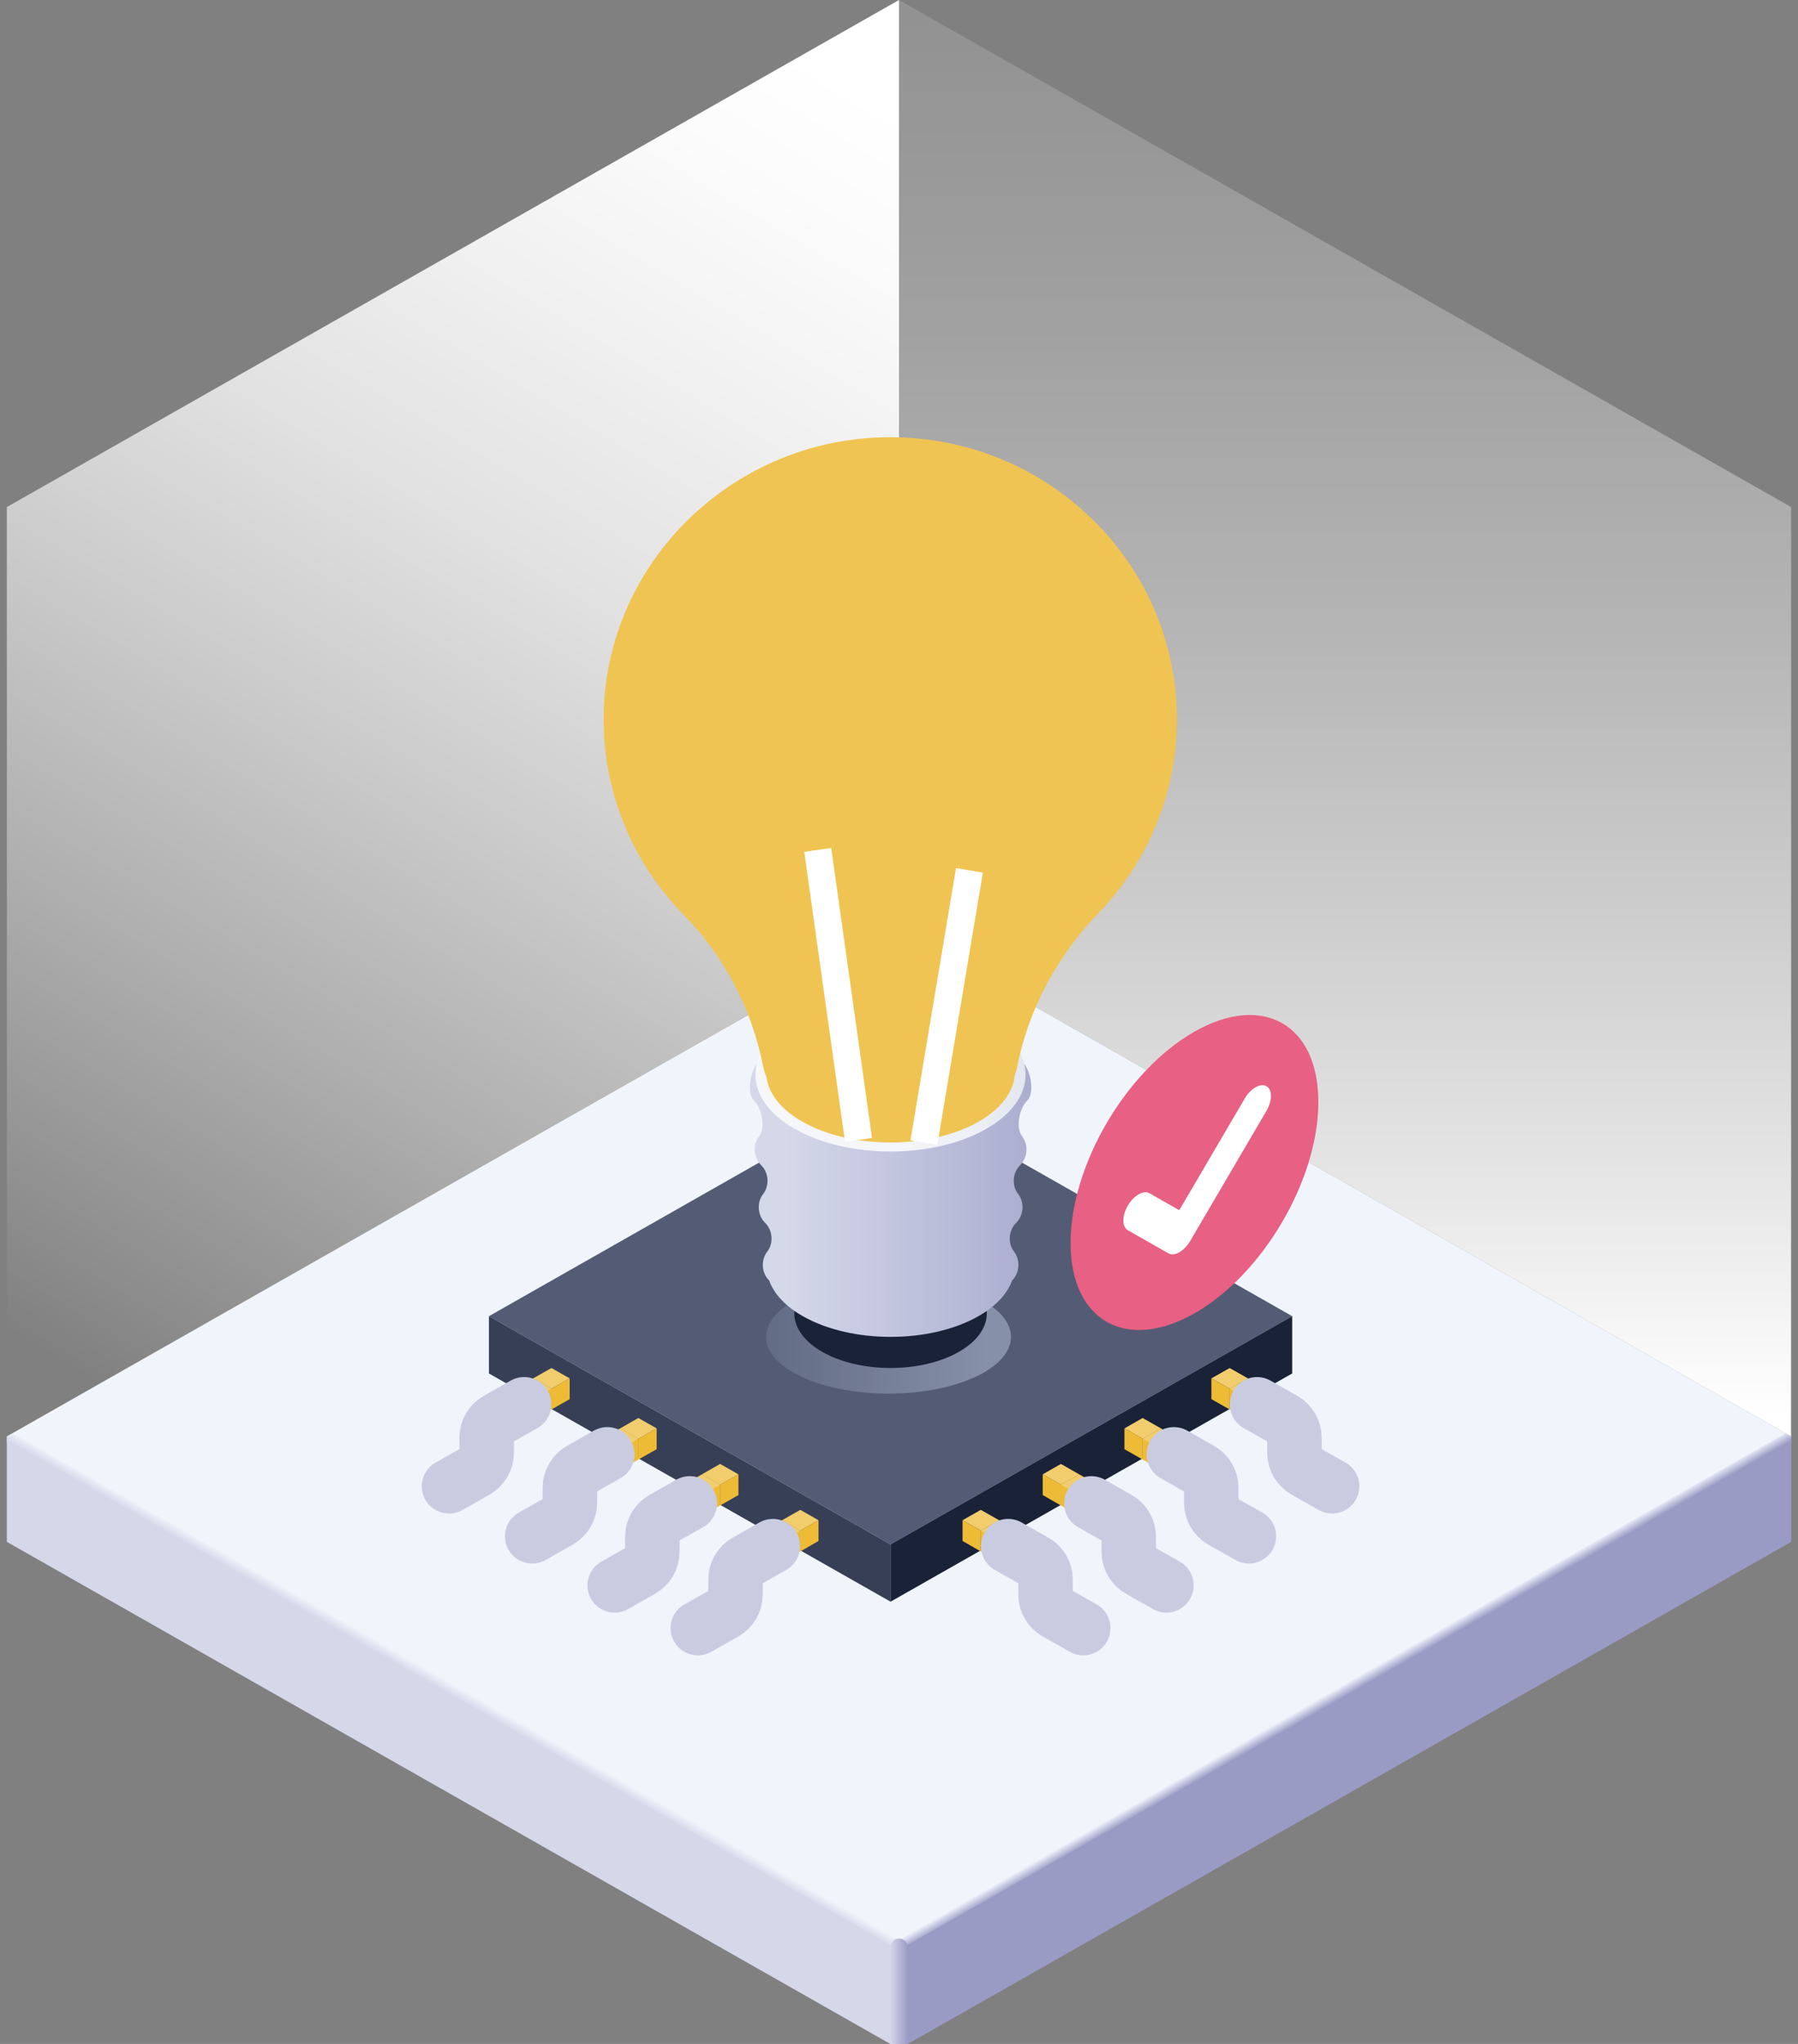 <svg width="66" height="75" viewBox="0 0 66 75" fill="none" xmlns="http://www.w3.org/2000/svg">
<rect x="0" y="0" width="66" height="75" fill="#808080" stroke="none"/>
<path d="M65.746 52.708L65.749 18.606L33 0V34.102L65.746 52.708Z" fill="url(#paint0_linear_164_4982)"/>
<path d="M0.253 52.708L0.251 18.606L33 0V34.102L0.253 52.708Z" fill="url(#paint1_linear_164_4982)"/>
<path d="M65.751 52.708L33.002 71.314H33V71.311L0.251 52.708L33 34.102L65.545 52.591L65.751 52.708Z" fill="#F0F5FC"/>
<path d="M33 71.311V75H32.68L0.251 56.576V52.708L33 71.311Z" fill="#D4D8E9"/>
<path d="M65.751 52.708V56.576L33.32 75H33V71.311L65.751 52.708Z" fill="#9A9BC5"/>
<path d="M65.751 52.708V52.945L33.105 71.491L33.002 71.314H33V71.311L32.897 71.137L65.545 52.591L65.751 52.708Z" fill="url(#paint2_linear_164_4982)"/>
<path d="M0.253 52.708V52.945L32.899 71.491L33.002 71.314H33.005V71.311L33.108 71.137L0.46 52.591L0.253 52.708Z" fill="url(#paint3_linear_164_4982)"/>
<path d="M33 71.132C33.177 71.132 33.32 71.272 33.32 71.446V75H32.68V71.446C32.68 71.272 32.822 71.132 33 71.132Z" fill="url(#paint4_linear_164_4982)"/>
<path d="M32.69 56.67L17.947 48.296L32.69 39.919L47.434 48.296L32.69 56.67Z" fill="#535C74"/>
<path d="M32.69 58.772L17.947 50.398V48.296L32.69 56.67V58.772Z" fill="#373F56"/>
<path d="M47.433 50.398L32.69 58.772V56.67L47.433 48.296V50.398Z" fill="#1A2237"/>
<path style="mix-blend-mode:multiply" opacity="0.5" d="M35.794 50.528C34.039 51.34 31.191 51.34 29.435 50.528C27.68 49.717 27.68 48.398 29.435 47.586C31.191 46.774 34.039 46.774 35.794 47.586C37.55 48.398 37.55 49.717 35.794 50.528Z" fill="url(#paint5_linear_164_4982)"/>
<path d="M35.189 49.61C33.809 50.393 31.572 50.393 30.192 49.61C28.811 48.827 28.811 47.555 30.192 46.772C31.572 45.989 33.809 45.989 35.189 46.772C36.569 47.555 36.569 48.827 35.189 49.61Z" fill="#1A2237"/>
<path d="M37.444 42.755C37.724 42.479 37.759 42.006 37.518 41.696C37.278 41.387 37.413 40.671 37.698 40.395C37.984 40.12 37.841 39.36 37.605 39.05H27.778C27.542 39.36 27.397 40.12 27.685 40.395C27.971 40.671 28.105 41.387 27.865 41.696C27.624 42.006 27.659 42.479 27.939 42.755C28.219 43.031 28.253 43.504 28.013 43.814C27.772 44.123 27.807 44.597 28.087 44.873C28.367 45.148 28.402 45.622 28.161 45.931C27.923 46.241 27.955 46.714 28.235 46.988C28.407 47.469 28.819 47.927 29.475 48.299C31.252 49.308 34.134 49.308 35.911 48.299C36.566 47.927 36.979 47.466 37.151 46.988C37.431 46.712 37.463 46.241 37.225 45.931C36.984 45.622 37.019 45.148 37.299 44.873C37.579 44.597 37.613 44.123 37.373 43.814C37.132 43.504 37.167 43.031 37.447 42.755H37.444Z" fill="url(#paint6_linear_164_4982)"/>
<path d="M36.194 41.428C34.258 42.529 31.12 42.529 29.182 41.428C27.246 40.328 27.246 38.546 29.182 37.445C31.117 36.345 34.255 36.345 36.194 37.445C38.129 38.546 38.129 40.328 36.194 41.428Z" fill="url(#paint7_linear_164_4982)"/>
<path d="M35.779 41.192C34.073 42.162 31.307 42.162 29.599 41.192C27.894 40.221 27.894 38.653 29.599 37.682C31.305 36.712 34.07 36.712 35.779 37.682C37.484 38.653 37.484 40.221 35.779 41.192Z" fill="url(#paint8_linear_164_4982)"/>
<path d="M40.3 19.259C40.3 19.259 40.292 19.248 40.284 19.243C38.372 17.274 35.681 16.048 32.696 16.043C26.958 16.035 22.244 20.596 22.159 26.241C22.117 29.09 23.246 31.681 25.105 33.577C26.598 35.102 27.593 37.032 28.01 39.108V39.126C28.042 39.264 28.082 39.394 28.135 39.519C28.211 40.117 28.653 40.705 29.459 41.163C31.241 42.175 34.134 42.175 35.916 41.163C36.752 40.687 37.196 40.075 37.249 39.454C37.288 39.35 37.32 39.24 37.344 39.126V39.108C37.772 37.003 38.814 35.07 40.316 33.512C42.103 31.657 43.2 29.152 43.2 26.392C43.2 23.632 42.098 21.113 40.3 19.256V19.259Z" fill="#F0C452"/>
<path d="M31.514 41.826L30.017 31.186" stroke="white" stroke-miterlimit="10"/>
<path d="M35.586 31.936L33.914 41.925" stroke="white" stroke-miterlimit="10"/>
<path d="M20.242 50.957L19.57 50.578L20.242 50.198L20.911 50.578L20.242 50.957Z" fill="#F2CD6D"/>
<path d="M20.242 51.72L19.57 51.34V50.578L20.242 50.958V51.72Z" fill="#F0C452"/>
<path d="M20.911 51.34L20.242 51.72V50.958L20.911 50.578V51.34Z" fill="#EDBB36"/>
<path d="M19.571 51.34L18.902 50.958L19.571 50.578L20.242 50.958L19.571 51.34Z" fill="#F2CD6D"/>
<path d="M19.571 52.102L18.902 51.719V50.957L19.571 51.34V52.102Z" fill="#F0C452"/>
<path d="M20.242 51.719L19.57 52.102V51.34L20.242 50.957V51.719Z" fill="#EDBB36"/>
<path d="M23.433 52.794L22.762 52.414L23.433 52.032L24.105 52.414L23.433 52.794Z" fill="#F2CD6D"/>
<path d="M23.433 53.556L22.762 53.176V52.414L23.433 52.794V53.556Z" fill="#F0C452"/>
<path d="M24.105 53.176L23.433 53.556V52.794L24.105 52.414V53.176Z" fill="#EDBB36"/>
<path d="M22.762 53.176L22.093 52.794L22.762 52.414L23.433 52.794L22.762 53.176Z" fill="#F2CD6D"/>
<path d="M22.762 53.936L22.093 53.556V52.794L22.762 53.176V53.936Z" fill="#F0C452"/>
<path d="M23.433 53.556L22.762 53.936V53.176L23.433 52.794V53.556Z" fill="#EDBB36"/>
<path d="M26.434 54.48L25.765 54.1L26.434 53.717L27.106 54.1L26.434 54.48Z" fill="#F2CD6D"/>
<path d="M26.434 55.242L25.765 54.859V54.1L26.434 54.48V55.242Z" fill="#F0C452"/>
<path d="M27.106 54.859L26.434 55.242V54.48L27.106 54.1V54.859Z" fill="#EDBB36"/>
<path d="M25.765 54.859L25.094 54.48L25.765 54.1L26.434 54.48L25.765 54.859Z" fill="#F2CD6D"/>
<path d="M25.765 55.622L25.094 55.242V54.48L25.765 54.86V55.622Z" fill="#F0C452"/>
<path d="M26.434 55.242L25.765 55.622V54.86L26.434 54.48V55.242Z" fill="#EDBB36"/>
<path d="M29.377 56.166L28.706 55.783L29.377 55.403L30.046 55.783L29.377 56.166Z" fill="#F2CD6D"/>
<path d="M29.377 56.928L28.706 56.545V55.783L29.377 56.166V56.928Z" fill="#F0C452"/>
<path d="M30.046 56.545L29.377 56.928V56.166L30.046 55.783V56.545Z" fill="#EDBB36"/>
<path d="M28.706 56.545L28.037 56.166L28.706 55.783L29.377 56.166L28.706 56.545Z" fill="#F2CD6D"/>
<path d="M28.706 57.308L28.037 56.928V56.166L28.706 56.545V57.308Z" fill="#F0C452"/>
<path d="M29.377 56.928L28.706 57.308V56.545L29.377 56.166V56.928Z" fill="#EDBB36"/>
<path d="M45.138 50.957L45.807 50.578L45.138 50.198L44.467 50.578L45.138 50.957Z" fill="#F2CD6D"/>
<path d="M45.138 51.72L45.807 51.34V50.578L45.138 50.958V51.72Z" fill="#F0C452"/>
<path d="M44.467 51.34L45.138 51.72V50.958L44.467 50.578V51.34Z" fill="#EDBB36"/>
<path d="M45.807 51.34L46.479 50.958L45.807 50.578L45.138 50.958L45.807 51.34Z" fill="#F2CD6D"/>
<path d="M45.807 52.102L46.479 51.719V50.957L45.807 51.34V52.102Z" fill="#F0C452"/>
<path d="M45.138 51.719L45.807 52.102V51.34L45.138 50.957V51.719Z" fill="#EDBB36"/>
<path d="M41.944 52.794L42.616 52.414L41.944 52.032L41.275 52.414L41.944 52.794Z" fill="#F2CD6D"/>
<path d="M41.944 53.556L42.616 53.176V52.414L41.944 52.794V53.556Z" fill="#F0C452"/>
<path d="M41.275 53.176L41.944 53.556V52.794L41.275 52.414V53.176Z" fill="#EDBB36"/>
<path d="M42.616 53.176L43.288 52.794L42.616 52.414L41.944 52.794L42.616 53.176Z" fill="#F2CD6D"/>
<path d="M42.616 53.936L43.288 53.556V52.794L42.616 53.176V53.936Z" fill="#F0C452"/>
<path d="M41.944 53.556L42.616 53.936V53.176L41.944 52.794V53.556Z" fill="#EDBB36"/>
<path d="M38.943 54.48L39.615 54.1L38.943 53.717L38.275 54.1L38.943 54.48Z" fill="#F2CD6D"/>
<path d="M38.943 55.242L39.615 54.859V54.1L38.943 54.48V55.242Z" fill="#F0C452"/>
<path d="M38.275 54.859L38.943 55.242V54.48L38.275 54.1V54.859Z" fill="#EDBB36"/>
<path d="M39.615 54.859L40.287 54.48L39.615 54.1L38.943 54.48L39.615 54.859Z" fill="#F2CD6D"/>
<path d="M39.615 55.622L40.287 55.242V54.48L39.615 54.86V55.622Z" fill="#F0C452"/>
<path d="M38.943 55.242L39.615 55.622V54.86L38.943 54.48V55.242Z" fill="#EDBB36"/>
<path d="M36.003 56.166L36.672 55.783L36.003 55.403L35.332 55.783L36.003 56.166Z" fill="#F2CD6D"/>
<path d="M36.003 56.928L36.672 56.545V55.783L36.003 56.166V56.928Z" fill="#F0C452"/>
<path d="M35.332 56.545L36.003 56.928V56.166L35.332 55.783V56.545Z" fill="#EDBB36"/>
<path d="M36.672 56.545L37.344 56.166L36.672 55.783L36.003 56.166L36.672 56.545Z" fill="#F2CD6D"/>
<path d="M36.672 57.308L37.344 56.928V56.166L36.672 56.545V57.308Z" fill="#F0C452"/>
<path d="M36.003 56.928L36.672 57.308V56.545L36.003 56.166V56.928Z" fill="#EDBB36"/>
<path d="M19.238 51.53L18.256 52.086C18.013 52.224 17.865 52.477 17.865 52.752V53.309C17.865 53.585 17.715 53.84 17.471 53.978L16.482 54.537" stroke="#C9CCE1" stroke-width="2" stroke-miterlimit="10" stroke-linecap="round"/>
<path d="M22.291 53.366L21.31 53.923C21.067 54.061 20.919 54.313 20.919 54.589V55.146C20.919 55.421 20.768 55.676 20.525 55.814L19.536 56.373" stroke="#C9CCE1" stroke-width="2" stroke-miterlimit="10" stroke-linecap="round"/>
<path d="M25.319 55.166L24.338 55.723C24.094 55.861 23.946 56.113 23.946 56.389V56.946C23.946 57.222 23.796 57.477 23.552 57.614L22.564 58.174" stroke="#C9CCE1" stroke-width="2" stroke-miterlimit="10" stroke-linecap="round"/>
<path d="M28.37 56.735L27.389 57.292C27.146 57.43 26.998 57.682 26.998 57.958V58.515C26.998 58.79 26.847 59.045 26.604 59.183L25.615 59.742" stroke="#C9CCE1" stroke-width="2" stroke-miterlimit="10" stroke-linecap="round"/>
<path d="M46.143 51.53L47.124 52.086C47.367 52.224 47.515 52.477 47.515 52.752V53.309C47.515 53.585 47.666 53.84 47.909 53.978L48.898 54.537" stroke="#C9CCE1" stroke-width="2" stroke-miterlimit="10" stroke-linecap="round"/>
<path d="M43.089 53.366L44.07 53.923C44.313 54.061 44.462 54.313 44.462 54.589V55.146C44.462 55.421 44.612 55.676 44.855 55.814L45.844 56.373" stroke="#C9CCE1" stroke-width="2" stroke-miterlimit="10" stroke-linecap="round"/>
<path d="M40.062 55.166L41.043 55.723C41.286 55.861 41.434 56.113 41.434 56.389V56.946C41.434 57.222 41.585 57.477 41.828 57.614L42.817 58.174" stroke="#C9CCE1" stroke-width="2" stroke-miterlimit="10" stroke-linecap="round"/>
<path d="M37.008 56.735L37.989 57.292C38.232 57.43 38.38 57.682 38.38 57.958V58.515C38.38 58.79 38.531 59.045 38.774 59.183L39.763 59.742" stroke="#C9CCE1" stroke-width="2" stroke-miterlimit="10" stroke-linecap="round"/>
<path d="M48.393 40.44C48.393 43.294 46.357 46.764 43.845 48.192C41.334 49.62 39.298 48.463 39.298 45.609C39.298 42.755 41.334 39.285 43.845 37.856C46.357 36.428 48.393 37.586 48.393 40.44Z" fill="#E86083"/>
<path d="M43.29 45.952C43.139 46.038 42.997 46.051 42.891 45.991L41.4 45.143C41.18 45.018 41.18 44.612 41.4 44.238C41.619 43.863 41.976 43.66 42.196 43.785L43.288 44.407L45.691 40.31C45.91 39.935 46.267 39.732 46.489 39.857C46.709 39.982 46.709 40.388 46.489 40.762L43.687 45.539C43.581 45.718 43.438 45.866 43.288 45.952H43.29Z" fill="white"/>
<defs>
<linearGradient id="paint0_linear_164_4982" x1="49.374" y1="52.008" x2="49.374" y2="-29.625" gradientUnits="userSpaceOnUse">
<stop stop-color="white"/>
<stop offset="0.1" stop-color="white" stop-opacity="0.81"/>
<stop offset="0.23" stop-color="white" stop-opacity="0.6"/>
<stop offset="0.36" stop-color="white" stop-opacity="0.41"/>
<stop offset="0.49" stop-color="white" stop-opacity="0.26"/>
<stop offset="0.62" stop-color="white" stop-opacity="0.15"/>
<stop offset="0.75" stop-color="white" stop-opacity="0.07"/>
<stop offset="0.87" stop-color="white" stop-opacity="0.02"/>
<stop offset="1" stop-color="white" stop-opacity="0"/>
</linearGradient>
<linearGradient id="paint1_linear_164_4982" x1="2.019" y1="49.935" x2="30.622" y2="2.23" gradientUnits="userSpaceOnUse">
<stop stop-color="white" stop-opacity="0"/>
<stop offset="0.06" stop-color="white" stop-opacity="0.09"/>
<stop offset="0.26" stop-color="white" stop-opacity="0.36"/>
<stop offset="0.45" stop-color="white" stop-opacity="0.59"/>
<stop offset="0.62" stop-color="white" stop-opacity="0.77"/>
<stop offset="0.78" stop-color="white" stop-opacity="0.89"/>
<stop offset="0.91" stop-color="white" stop-opacity="0.97"/>
<stop offset="1" stop-color="white"/>
</linearGradient>
<linearGradient id="paint2_linear_164_4982" x1="49.271" y1="61.837" x2="49.475" y2="62.193" gradientUnits="userSpaceOnUse">
<stop stop-color="#F0F5FC"/>
<stop offset="1" stop-color="#9A9BC5"/>
</linearGradient>
<linearGradient id="paint3_linear_164_4982" x1="16.734" y1="61.837" x2="16.53" y2="62.193" gradientUnits="userSpaceOnUse">
<stop stop-color="#F0F5FC"/>
<stop offset="1" stop-color="#D4D8E9"/>
</linearGradient>
<linearGradient id="paint4_linear_164_4982" x1="32.68" y1="73.064" x2="33.32" y2="73.064" gradientUnits="userSpaceOnUse">
<stop stop-color="#D4D8E9"/>
<stop offset="1" stop-color="#9A9BC5"/>
</linearGradient>
<linearGradient id="paint5_linear_164_4982" x1="36.154" y1="49.056" x2="24.647" y2="49.056" gradientUnits="userSpaceOnUse">
<stop stop-color="#BAC3DD"/>
<stop offset="1" stop-color="#BAC3DD" stop-opacity="0"/>
</linearGradient>
<linearGradient id="paint6_linear_164_4982" x1="28.851" y1="44.053" x2="41.725" y2="44.053" gradientUnits="userSpaceOnUse">
<stop stop-color="#D4D8E9"/>
<stop offset="1" stop-color="#9A9BC5"/>
</linearGradient>
<linearGradient id="paint7_linear_164_4982" x1="27.733" y1="39.438" x2="37.648" y2="39.438" gradientUnits="userSpaceOnUse">
<stop stop-color="#F6F7F9"/>
<stop offset="0.56" stop-color="#F3F5F8"/>
<stop offset="0.83" stop-color="#ECEFF4"/>
<stop offset="1" stop-color="#E2E7F0"/>
</linearGradient>
<linearGradient id="paint8_linear_164_4982" x1="32.69" y1="37.191" x2="32.69" y2="42.49" gradientUnits="userSpaceOnUse">
<stop stop-color="#B0BFE6"/>
<stop offset="1" stop-color="#DAE5FF"/>
</linearGradient>
</defs>
</svg>
